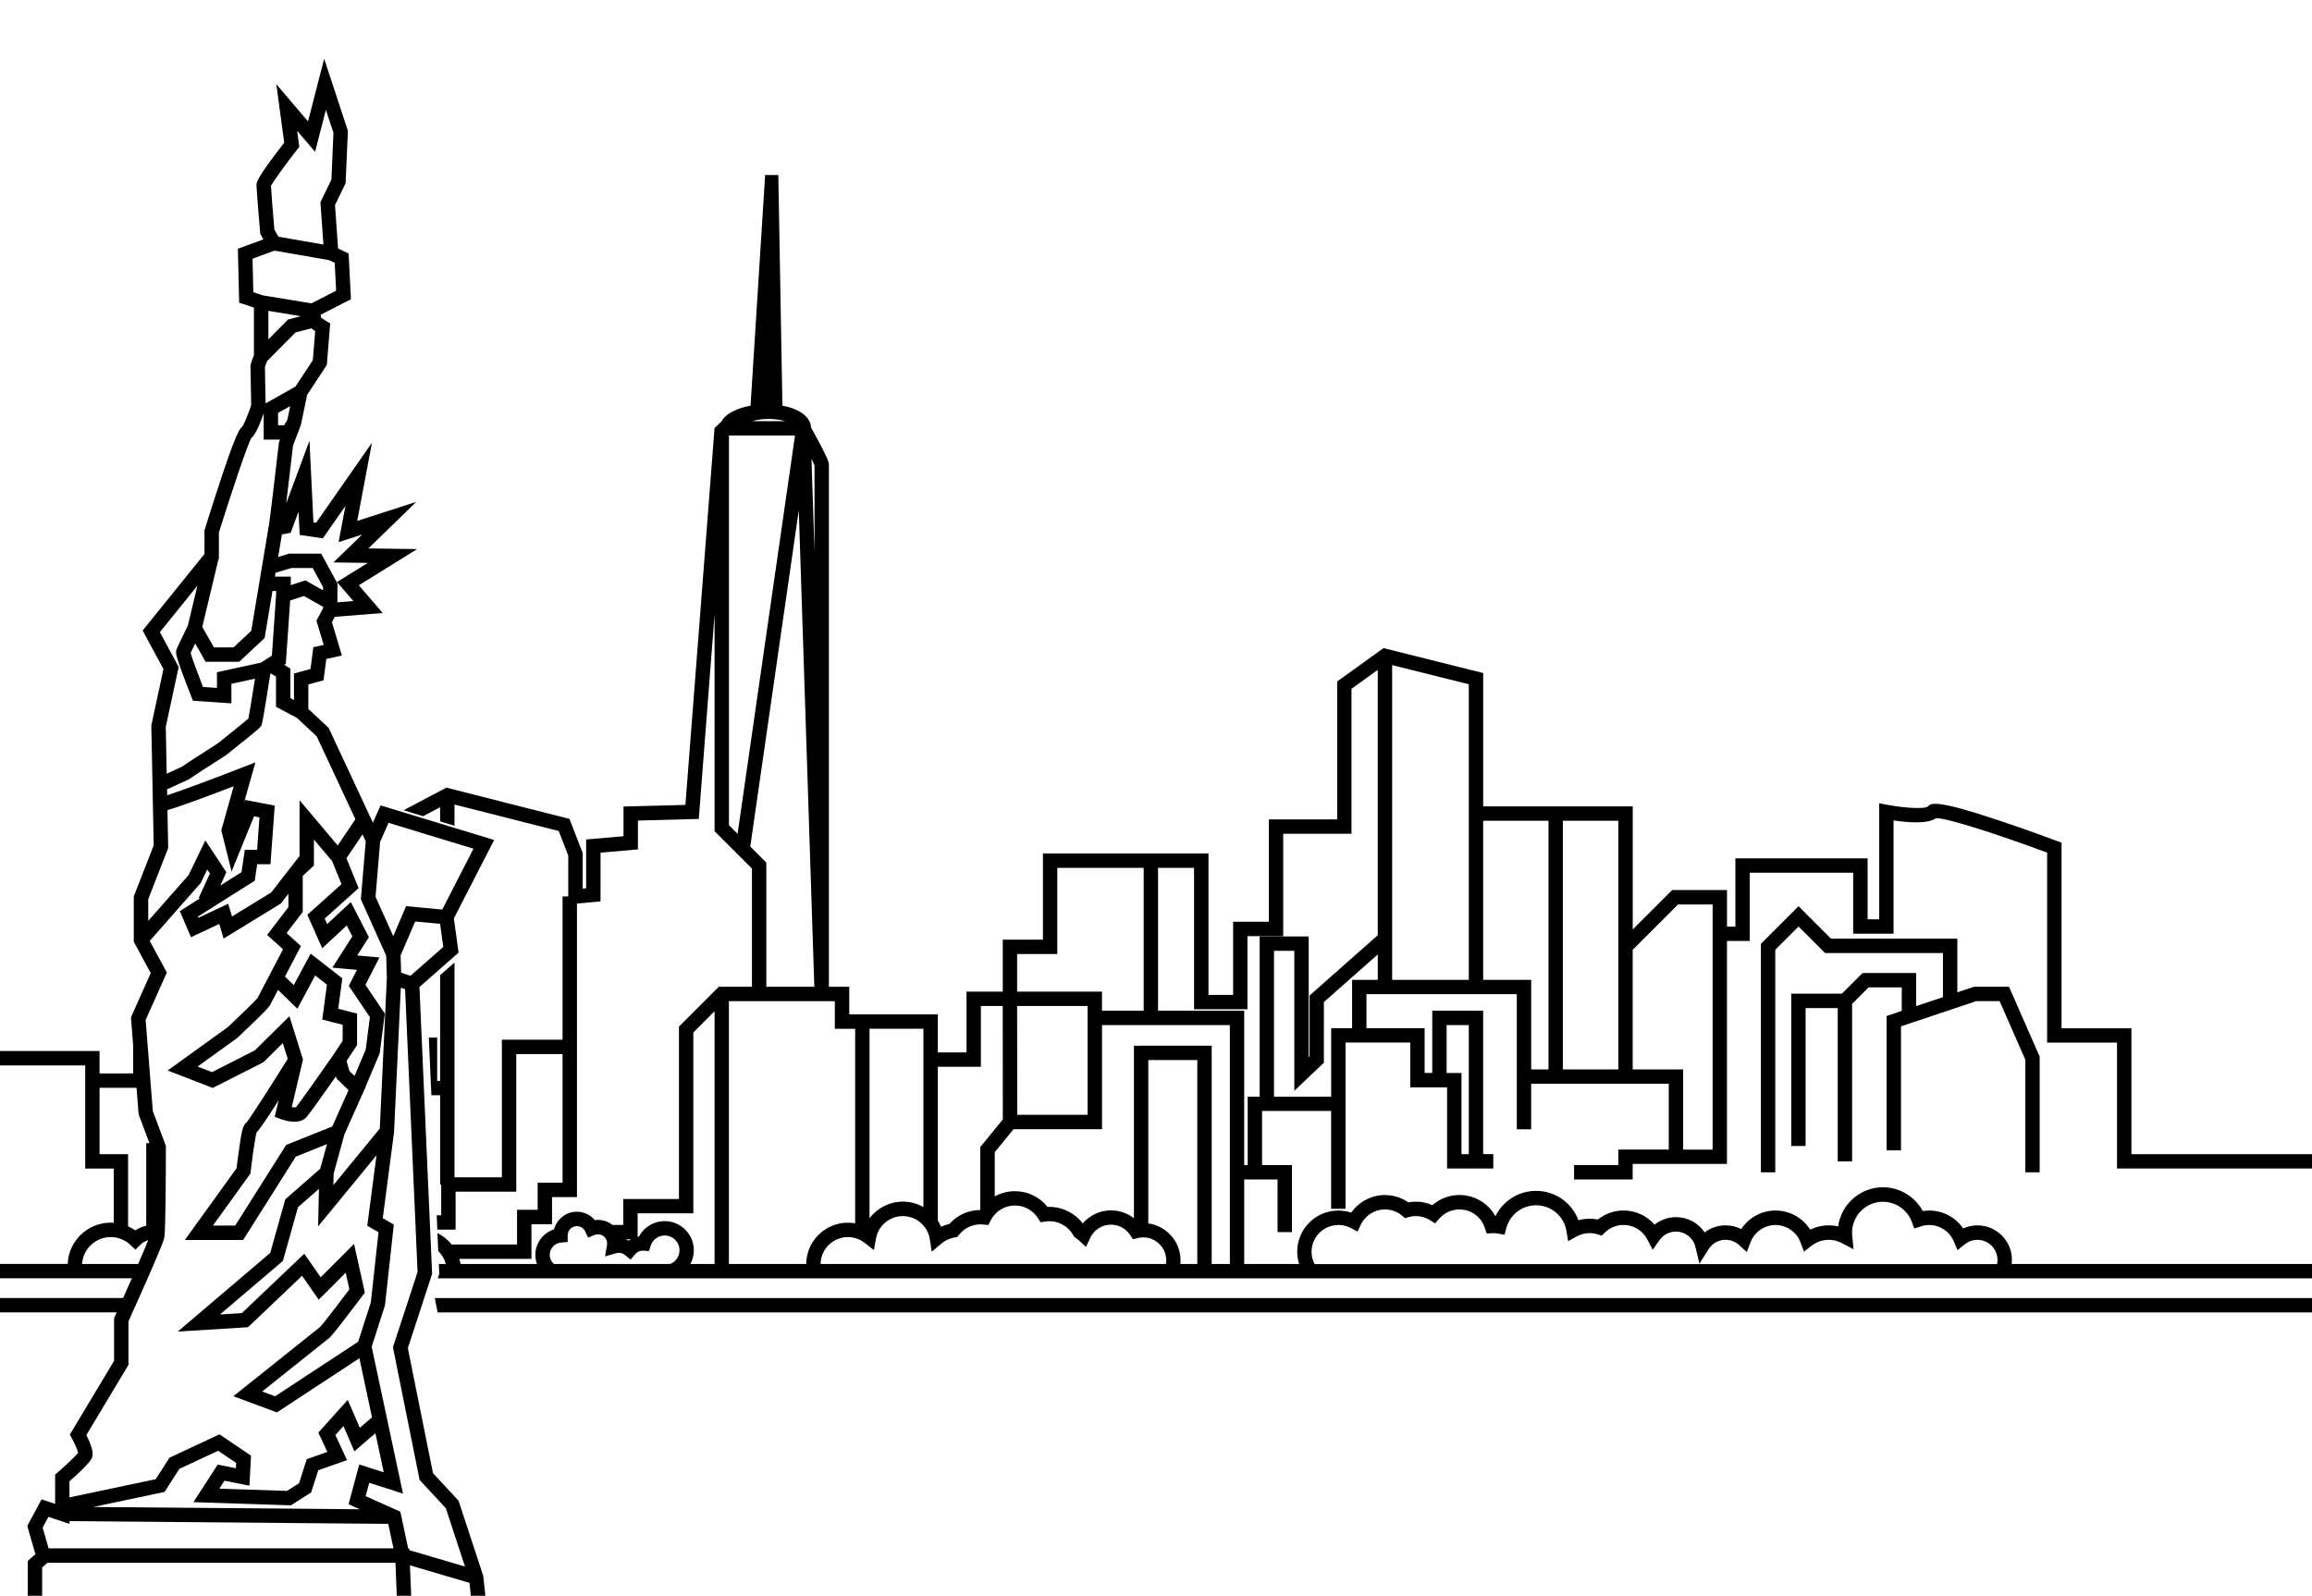 <?xml version="1.0" encoding="UTF-8"?>
<svg id="Layer_1" data-name="Layer 1" xmlns="http://www.w3.org/2000/svg" viewBox="0 0 804 555">
  <defs>
    <style>
      .cls-1 {
        fill: #fff;
      }
    </style>
  </defs>
  <rect class="cls-1" x="-72.51" y="-53.03" width="949.02" height="661.06"/>
  <g>
    <path d="M348.76,850.13h-91.41v-19.09l6.43-1.47,1.06-15.35-70.81-1.32-2.09-44.61c7.27-7.68,7.27-8.37,7.27-9.39v-13.47l-12.75-11.82v-10.79h-10.35l-5.03-9.74v-90.42l15.53-15.03-.02-1.09c0-.06-.13-5.84-.34-11.54-.13-3.37-.26-6.05-.4-7.99-.23-3.25-.4-5.64-2.6-5.9-1.26-.45-6.88-3.04-12.23-5.58l-2.98-27.48-8.58-26.11-8.89-9.59-8.74-43.48,8.44-25.82-4.41-99.76,13.61-11.97-1.64-11.89,14.01-27.29-39.49-12.02-2.67,6.01-15.39-32.98-7.06-6.59v-8.51l5.26-1.44.99-7.42,5.42-1.21-3.48-11.59.99-1.86,16.69-1.32-8.31-9.65,20.26-12.58-16.95-.24,16.68-16.2-20.56,6.63,5.13-27.19-19.42,27.83-.93-.14-1.38-28.38-8.09,21.78c.52-4.26,1.28-10.61,2.38-20.12l2.72-7.14,2.18-10.49,6.84-10.39,1.18-14.46-1.36-.79c-.66-.39-1.41-.89-1.83-1.23-.04-.31-.09-.64-.14-.98l10.54-5.39-.8-15.89-3.67-1.76-1.07-15.11,3.69-7.62.79-18.23-8.25-25.03-5.61,21.79-11.03-12.95,2.75,20.34c-9.64,12.41-9.64,13.85-9.64,14.71,0,1.53,1.05,13.98,1.26,16.47l.05.54,1.08,1.92-8.87,3.26.45,18.75,5.14,1.7v16.6c-1.2,2.79-1.2,3.67-1.2,3.97,0,.7.19,10.89.24,13.38-1.1,3.33-2.51,6.7-3.15,7.55-1.14.75-3.05,3.92-12.98,35.59l-.11.37v8.25l-21.5,26.61,7.23,13.41-4.22,19.62.83,41.69-6.93,17.79v15.73l5.9,10.91-6.88,15.4.75,9.58v9.92h-11.68v-7.8H-.11v-14.79h-49.66v17.52h-64.48v5H-44.76v-17.52H-5.11v14.79H29.63v35.87h9.92v18.86c-.34-.02-.69-.04-1.04-.04-8.06,0-14.65,6.39-14.98,14.36H-114.25v5H45.86c-.97,2.2-2,4.52-3.05,6.85H-114.25v5H40.57c-.23.51-.46,1.01-.68,1.51l-.22.49v14.85l-15.38,25.64.68,1.26c1.04,1.91,1.99,4.12,2.21,5.09-.97,1.22-4.3,4.36-7.15,6.83l-.86.75v10.18l-4.71-1.57-4.98,9.25,2.84,9.82-2.66,2.35v28.96l-14.5,6v27.37l6,9.99-.49,59.01-5.59,7.62,3.97,39.69-24.39,21.41v21.75l10.96,17.54-1.89,30.73-7.56,7.14h-366.12v125.04H638.35v-39.49l-289.59-3v-52.54ZM180.69,585.47c.32,3.08.67,11.88.86,20.09l-15.48,14.98v93.76l6.98,13.52h8.4v7.97l12.75,11.82v10.62c-.94,1.25-4,4.62-6.63,7.38l-.74.77,2.41,51.42,70.24,1.31-.06.9h-67l-41.57-4.26v-50.97l6.89-9.75v-14.01l-7.39-19.51v-100.45l-.41-.63c-2.06-3.12-4.38-6.77-5.48-8.66,1.71-1.67,5.33-5,8.63-7.99l.79-.71.71-22.29,13.61-1.07c7.18,3.42,10.69,5.01,12.49,5.73ZM147.06,761.5H-20.36v-14.91h173.1v6.86l-5.68,8.05ZM143.85,576.57l-1.29-32.16,20.7,6.1,2.64,24.39-21.13,1.67h-.92ZM101.16,523.54l7.04-4.46,2.47-7.73,10.01-3.52-4.05-8.73,2.8-3.12,3.81,8.79,7.31-6.31,2.9,13.6-8.52-2.73-3.71,13.85,3.88,1.74-92.69-.8,24.81-5.23,5.15-8.02,13.49-6.3,6.28,4.23-.1,1.85-6.34-1.27-8.43,13.06,33.88,1.11ZM136.65,468.57l9.27,46.15,9.11,9.82,6.67,20.3-19.36-5.7-.02-.61h-.38l-2.72-12.77-12.07-5.4,1.25-4.66,11.74,3.77-10.89-51.08,4.62-14.36,3.08-28.13-3.84-2.23,3.82-29.15.07-.09,2.38-50.9,1.49.51,4.34,98.34-8.57,26.2ZM124.56,466.65l-28.9,18.97-4.48-1.67c10.03-8.03,22.59-18.06,23.25-18.56.32-.24,1.29-.96,11.76-14.9l.69-.92-3.76-16.93-11.6,11.6-5.71-8.2-21.7,20.65-7.62.48,21.89-18.63,5.24-18.67,7.3-6.4-.29,13.06,20.3-24.72-3.21,24.5,3.91,2.27-2.67,24.39-4.4,13.67ZM89.21,393.89c1.24-1.35,3.34-4.39,7.68-11.2l-1.35,5.73,2.07.77c1.48.55,6.48,2.13,8.99-.68,1.14-1.28,6.66-9.08,10.24-14.18l.24.85,4.12,3.96-3.4,7.61-2.24,5.03-16.06,6.43-17.7,28.03h-7.75l13.03-18.07.08-.64c.65-5.5,1.6-12.06,2.07-13.64ZM88.37,394.65c.2-.14.43-.34.71-.62-.16.21-.4.44-.71.62ZM99.66,324.52l5.62-7.35v-12.52l3.88-3.63v-9.04l6.34,7.51,3.26,8.01-11.88,10.67,5.18,11.62,8.52-7.91,1.95,3.79-6.95,10.88,8.55.76-2.84,5.56,7.34,10.89-1.45,11.25-3.88,9.21-1.79-1.72-1-3.5,3.66-5.52v-10.96l-6.54-1.68,1.41-10.58-11.01-8.58-5.87,10.93-3.06-2.97,5.55-10.61-4.99-4.5ZM127.18,292.62l-1.69,20.14,8.81,19.64.23,7.66-2.46,52.46-16.14,19.65.09-3.97,3.74-13.65,3.92-8.77,3.5-7.83-.03-.03,4.9-11.61,1.77-13.79-6.74-10,4.87-9.53-7.73-.68,4.06-6.36-6.28-12.21-8.23,7.64-.85-1.91,11.79-10.59-4.23-10.4,5.58-8.27,1.12,2.4ZM96.67,344.26l6.74,6.56,6.2-11.55,4.08,3.18-1.62,12.14,7.09,1.82v5.58l-3.45,5.21c-4.31,6.18-11.44,16.29-12.77,17.88-.28.08-.84.06-1.48-.03l3.91-16.55-4.72-15.07-12.02,11.88-14.91,7.57-5.01-1.94,13.61-9.81.25-.21c9.47-8.89,11.06-10.73,11.45-11.58l2.67-5.09ZM142.73,339.38l-3.24-1.1-.18-5.97,5.07-11.82,8.66.81,1.11,8.04-11.41,10.04ZM164.65,295.18l-10.86,21.16-12.57-1.18-4.47,10.44-6.16-13.72,1.6-19.1,2.93-6.6,29.53,8.99ZM110.16,256.15l13.43,28.78-6.15,9.12-13.28-15.74v19.42l-9.88,12.69-13.59,8.32-1.33-4.42-10.38,4.88-.17-.41,19.78-12.48.85-5.75h4.61l1.49-20.37-10.29-1.98-.4.99,3.96-14.05-4.67,1.82c-10,3.89-20.98,7.98-26,9.62l-.04-2.07,7.89-3.63.22-.22c.92-.68,6.89-4.52,12.17-7.88l.21-.15c11.81-9.35,12.01-9.75,12.31-10.34.21-.43.42-.84,3.12-18.01l.14-.09,1.82,1.12v10.48l7.29,3.9,6.91,6.45ZM67.87,223.78l3.62,6.38h11.69l8.84-8.25,2.73-16.36h1.29l-.03,1.34-1.46,21.12-3.82,2.45-15.28,3.33v5.46l-4.87-.33c-1.9-4.92-3.8-10.06-4.29-11.82.31-.69.89-1.9,1.57-3.32ZM99.94,146.01l-1.14,1.88h-2.1v-4.29l4.22-2.37-.98,4.78ZM95.82,199.2l5.52-1.66h7.4l3.61,6.64v1.14l-6.16-3.47-5.1,1.67.06-2.98h-5.55l.22-1.34ZM108.98,225.08l-1.01,7.59-5.74,1.57v9.24l-1.25-.67v-10.28l-2.15-1.32.56-.36,1.52-22.01,4.76-1.56,6.69,3.77v.49l-2.32,4.33,2.53,8.42-3.58.8ZM99.75,185.57l1.34-.29,2.73-7.35.39,8.12,8.06,1.18,7.85-11.25-2.37,12.57,8.19-2.64-9.99,9.7,11.95.17-10.72,6.65,5.69,6.61-5.53.44v-6.56l-5.64-10.37h-11.11l-3.86,1.16,1.31-7.84c.5-.06,1.05-.15,1.7-.29ZM108.79,125.27l-6.07,9.21-10.36,5.82c-.09-4.9-.22-11.5-.23-12.62.09-.37.43-1.28.8-2.15l9.82-9.9,5.56-1.44c.36.31.77.63,1.3.99l-.82,10.1ZM93.32,108.11l11.31,1.86-4.46,1.16-6.84,6.9v-9.91ZM103.44,51.87l.65-.83-.75-5.55,6.23,7.31,3.76-14.6,2.63,7.98-.71,16.28-3.82,7.89,1.04,14.7-15.66-2.72-1.4-2.49c-.45-5.28-1.09-13.22-1.18-15.16.83-1.68,5.31-7.81,9.21-12.81ZM88.1,101.63l-.28-11.65,7.63-2.81,18.97,3.3,1.98.95.49,9.69-8.58,4.39-16.89-2.77-3.32-1.1ZM76.12,185.19c4.52-14.4,9.81-30.15,11.23-32.79.85-.69,2.25-2.56,4.35-8.68v9.16h5.66l-.34.89-.04.31c-1.19,10.22-3.15,26.84-3.44,28.43-.02.07-.02.14-.03.21h-.01s-6.13,36.69-6.13,36.69l-6.16,5.75h-6.81l-4.05-7.13,5.57-23.33.2-.25v-9.25ZM55.61,219.85l13.02-16.12-3.3,13.83c-1.71,3.51-3.75,7.72-3.99,8.45-.32.97-.54,1.61,5.17,16.21l.58,1.48,13.38.92v-6.79l8.21-1.79c-.87,5.45-1.91,11.87-2.3,13.88-1.48,1.29-6.35,5.21-10.8,8.74-8.74,5.55-11.42,7.35-12.33,8l-5.28,2.43-.32-16.28,4.48-20.85-6.53-12.1ZM58.49,294.9l-.26-13.14c4.81-1.41,14.9-5.19,23.04-8.31l-4.32,15.33,3.58,14.33,7.81-19.2,1.9.37-.83,11.3h-4.27l-1.15,7.75-7.4,4.67,2.13-4.64-7.31-11.06-5.8,12.01-14.06,15.97v-7.54l6.95-17.84ZM34.63,401.42v-23.08h12.85l.72,9.19,3.77,10.06h-1.12v28.72c-1.36.3-2.64.85-3.8,1.61-.79-.55-1.63-1.02-2.51-1.41v-25.1h-9.92ZM28.54,439.61c.33-5.22,4.67-9.36,9.97-9.36,2.54,0,4.96.96,6.83,2.72l1.76,1.65,1.71-1.7c.78-.77,1.72-1.32,2.75-1.62-.72,1.82-1.97,4.76-3.51,8.31h-19.52ZM32.03,506.81c.19-.58.76-2.28-2-7.71l14.64-24.39v-15.16c3.08-6.8,11.95-26.54,12.46-29.06.52-2.61.55-26.7.55-31.5v-.45l-4.54-12.1-2.49-31.71,7.37-16.49-5.95-10.99,17.73-20.15,2.27-4.71.93,1.41-3.9,8.5.38.18-6.95,4.39,3.89,9.09,9.82-4.62,1.53,5.08,19.9-12.18,2.62-3.37v4.63l-7.4,9.66,5.53,5-8.89,16.99c-.86,1.06-5.8,5.85-10.27,10.05l-20.96,15.11,15.69,6.07,17.6-8.93,6.75-6.67,1.72,5.49c-6,9.61-12.67,20.02-14.3,22.1-1.42.93-1.82,3.7-2.6,9.15-.4,2.77-.75,5.57-.9,6.79l-17.98,24.95h20.27l18.31-28.99,10.85-4.34-2.37,8.56-12.13,10.62-5.23,18.63-32.16,27.38,24.42-1.52,18.8-17.89,5.8,8.32,9.38-9.38,1.28,5.79c-4.46,5.91-9.27,12.15-10.17,13.06-1.89,1.47-24.14,19.27-26.72,21.34l-3.45,2.76,15.12,5.63,28.7-18.84,4.38,20.54-4.23,3.65-4.21-9.71-10.21,11.38,3.12,6.73-7.16,2.52-2.68,8.36-4.21,2.67-23.51-.77,1.79-2.78,8.67,1.73.56-10.45-10.98-7.4-17.37,8.12-4.8,7.48-29.99,6.32v-5.59c7.2-6.32,7.7-7.84,7.88-8.35ZM16.86,527.56l7.3,2.43v-.95l110.86.95,1.81,8.52H16.92l-2.09-7.21,2.02-3.75ZM14.65,575.21v-30.05l1.85-1.64h121.02l1.33,33.06-128.52.42,4.33-1.79ZM.23,683.28l5.41-7.38.51-62.03-6.01-10.01v-21.82l144.74-.47,4.68-.37-.62,19.61c-9.46,8.57-9.61,9.01-9.85,9.73-.42,1.26-.57,1.7,6.25,12.04v99.87l7.26,19.15H-16.22l20.48-17.98L.23,683.28ZM-18.35,766.5h164.2v49.02H-11.7l.27-.26,2.11-34.3-9.04-14.46ZM-21.87,825.12l4.87-4.6h165.22l41.57,4.26v19.25H-384.98v-18.91H-21.87ZM633.35,910.62v29.54H-384.98v-91.13H194.8v-24.01h64.28l-.03.5-6.7,1.53v28.08h91.41v52.49l289.59,3Z"/>
    <path d="M816.72,406.42v-5h-75.51v-43.78h-24.31v-64.55l-1.62-.61c-.1-.04-10.12-3.8-20.33-7.2-22.03-7.34-23.39-5.98-24.64-4.72-1.26.82-7.73.53-13.85-.63l-2.96-.56v40.37h-4.04v-21.2h-45.98v23.74h-2.91v-12.72h-19.08l-13.71,13.71v-42.82h-52v-46.37l-34.67-8.67-16.11,11.6v47.96h-23.74v35.61h-12.44v25.44h-8.57v-49.18h-57.57v29.96h-13.97v18.09h-12.6v21.14h-9.98v-13.23h-30.81v-9.61h-7.07v-181.59c0-.65,0-1.72-6.2-12.9-.18-3.71-4.13-6.59-9.97-7.6l-1.42-80.23h-4.58l-5.08,80.23c-4.62.8-8.69,2.76-10.02,5.38h0l-2.49,2.4v-.1l-10.14,131.16-21.52.57v10.32l-13,1.13v16.97l-1.22.11v-12.43l-4.59-11.81-42.79-10.86-14.88,7.86,6.79,2.07,5.91-3.12v4.92l5,1.52v-7.37l36.24,9.2,3.32,8.54v14.23h-1.98v49.82h-21.1v47.86h-16.48v-74.7l-5,4.4v36.76h-1.03v-15.07h-2.9l.89,20.07h3.04v31.04h.38v10.69h-1.57l.22,5h6.35v-13.19h21.1v-47.86h16.1v44.74h-8.67v9.42h-7.16v12.06h-22.73c-1.34-1.66-3.03-3.01-4.95-3.97l.28,6.26c1.25,1.22,2.17,2.76,2.63,4.49h-2.43l.15,3.45-.51,1.55h664.48v-5h-117.16c.06-.47.09-.95.09-1.44,0-6.61-5.38-11.99-11.99-11.99-1.74,0-3.42.37-4.96,1.07-2.63-3.85-7.02-6.23-11.81-6.23-.75,0-1.5.06-2.24.18-2.72-5.02-8.03-8.27-13.84-8.27-7.96,0-14.55,5.93-15.6,13.6-3.27-.74-6.74-.32-9.7,1.13-2.59-4.07-7.13-6.65-12.06-6.65s-9.33,2.5-11.94,6.46c-1.67-.85-3.52-1.3-5.43-1.3-2.69,0-5.23.89-7.29,2.47-2.17-3.26-5.86-5.32-9.97-5.32-2.73,0-5.35.94-7.45,2.6-2.68-3.09-6.58-4.91-10.78-4.91-3.28,0-6.4,1.1-8.93,3.14-2.22-.45-4.58-.37-6.77.25-2.25-6.07-8.04-10.22-14.74-10.22-6.09,0-11.53,3.51-14.13,8.83-2.47-4.51-7.21-7.39-12.53-7.39-3.47,0-6.8,1.27-9.39,3.53-2.59-1.15-5.48-1.51-8.35-.97-2.38-1.65-5.23-2.55-8.15-2.55-4.69,0-9.06,2.34-11.71,6.12-1.45-.48-2.97-.73-4.49-.73-7.88,0-14.3,6.42-14.3,14.3,0,1.47.22,2.91.66,4.28h-19.09v-29.39h11.6v18.32h5v-23.32h-10.39v-18.81h24.02v34.02h5v-57.82h22.51v15.57h12.81v28.23h16.07v-5h-3.53v-49.9h-17.69v21.67h-2.66v-15.55h-20.23v-11.86h52.28v46.99h5v-15.83h47.85v22.89h-17.55v5.39h-15.38v5h20.38v-5.39h32.79v-77.55h7.91v-23.74h35.98v21.2h14.04v-39.39c5.19.79,11.88,1.28,14.77-.77.05,0,.1,0,.16,0,4.02,0,22.06,5.86,38.48,11.98v66.08h24.31v43.78h80.51ZM465.41,426.02c1.54,0,3.01.37,4.36,1.09l2.32,1.23,1.12-2.37c1.53-3.25,4.83-5.34,8.41-5.34,2.18,0,4.29.77,5.96,2.17l1.01.85,1.27-.35c2.6-.72,5.22-.3,7.4,1.06l1.81,1.13,1.4-1.62c1.77-2.05,4.34-3.23,7.03-3.23,4.09,0,7.65,2.62,8.88,6.51l.58,1.84,2.17-.1c.56-.04,1.15.03,1.8.14l2.27.4.59-2.23c1.24-4.71,5.5-8.01,10.37-8.01,5.28,0,9.73,3.78,10.58,8.99l.57,3.46,3.08-1.66c2.2-1.18,4.81-1.43,7.18-.68l1.43.45,1.07-1.05c1.75-1.72,4.07-2.67,6.51-2.67,3.47,0,6.63,1.92,8.25,5.01l1.9,3.64,2.36-3.36c1.31-1.87,3.45-2.98,5.72-2.98,3.25,0,6.04,2.21,6.79,5.37l1.38,5.8,3.17-5.04c1.29-2.05,3.5-3.28,5.92-3.28,1.72,0,3.38.64,4.67,1.81l2.71,2.45,1.3-3.41c1.37-3.59,4.85-5.99,8.68-5.99s7.37,2.44,8.71,6.08l1.18,3.19,2.69-2.08c1.73-1.33,3.78-2.03,5.94-2.03,1.58,0,3.1.37,4.51,1.11l4.13,2.16-.48-4.63c-.04-.4-.06-.77-.06-1.14,0-5.92,4.82-10.74,10.74-10.74,4.47,0,8.52,2.83,10.07,7.04l.83,2.26,2.29-.75c.94-.31,1.91-.46,2.89-.46,3.75,0,7.11,2.23,8.57,5.69l1.28,3.03,2.58-2.05c1.25-.99,2.75-1.52,4.34-1.52,3.86,0,6.99,3.14,6.99,6.99,0,.49-.05.97-.15,1.44h-237.34c-.69-1.32-1.05-2.78-1.05-4.28,0-5.13,4.17-9.3,9.3-9.3ZM503.08,356.52h7.69v44.9h-2.54v-28.23h-5.16v-16.67ZM353.7,331.8h13.97v-29.96h30.05v49.68h-14.5v-6.63h-29.51v-13.09ZM378.22,349.89v37.84h-24.48l-.03-37.84h24.51ZM326.12,371.03h14.98v-21.14h7.6l.03,39.45-7.83,9.58v21.81s-.05.07-.07.11c-4.1.03-7.93,1.77-10.65,4.81-1.01.24-1.98.58-2.91,1.03-.32-.76-.71-1.48-1.15-2.15v-53.49ZM302.38,357.8h18.74v62c-2.11-1.19-4.56-1.87-7.15-1.87-4.69,0-8.93,2.24-11.59,5.79v-65.93ZM283.25,161.9v30.22l-1.06-32.5c.53,1.05.9,1.86,1.06,2.28ZM283.17,343.19h-16.68v-43.19l-5.58-5.58,16.87-116.99,5.4,165.77ZM267.32,145.71c2.32,0,4.24.32,5.75.77h-11.49c1.5-.45,3.42-.77,5.75-.77ZM253.49,151.48h22.97l-19.97,138.52-3-3v-135.52ZM233.03,439.61h-40.42c-.91-.81-1.44-1.96-1.44-3.2,0-2.22,1.73-4.09,3.94-4.26l2.3-.18v-2.39h0c.03-1.74,1.45-3.14,3.2-3.14,1.23,0,2.36.72,2.89,1.84l1.02,2.15,2.2-.91c.39-.16.8-.24,1.22-.24,1.76,0,3.2,1.43,3.2,3.2,0,.17-.02.35-.05.56l-.69,3.93,3.84-1.1c1.15-.33,2.28-.06,3.15.65l1.9,1.56,1.59-1.88c.66-.78,1.62-1.23,2.63-1.23l2.16.14.6-1.85c.69-2.13,2.65-3.56,4.89-3.56,2.83,0,5.14,2.3,5.14,5.14,0,2.12-1.29,4-3.24,4.77ZM217.46,431.04h1.92c-.24.14-.48.28-.71.44-.39-.18-.8-.33-1.21-.44ZM248.49,439.61h-8.4c.76-1.43,1.19-3.06,1.19-4.77,0-5.59-4.55-10.14-10.14-10.14-3.81,0-7.21,2.1-8.95,5.37-.15.02-.3.05-.45.08v-8.16h19.37v-62.89l7.38-7.38v87.88ZM236.11,357.04v59.96h-19.37v9.04h-3.73c-1.4-1.11-3.16-1.77-5.08-1.77-.36,0-.72.02-1.07.07-1.54-1.81-3.82-2.91-6.26-2.91-3.81,0-7.01,2.61-7.93,6.13-3.78,1.19-6.5,4.75-6.5,8.85,0,1.11.2,2.19.57,3.2h-26.59c-.1-.61-.25-1.2-.42-1.78h25.08v-12.06h7.16v-9.42h8.67v-102.1l8.2-.75v-16.95l13-1.13v-10.03l21.16-.56,5.49-71.07v75.32l13,13v41.12h-11.54l-13.84,13.84ZM280.35,439.61h-26.87v-91.41h36.83v9.61h7.07v67.66c-.83-.15-1.68-.22-2.53-.22-7.95,0-14.42,6.43-14.49,14.36ZM405.45,439.61h-120.09c.07-5.17,4.3-9.36,9.49-9.36,2.11,0,4.12.69,5.8,2l3.25,2.52.74-4.05c.82-4.5,4.75-7.77,9.33-7.77s8.64,3.37,9.36,8.01l.69,4.38,3.39-2.86c1.29-1.09,2.86-1.81,4.53-2.09l.95-.16.6-.76c1.82-2.31,4.54-3.64,7.46-3.64.33,0,.66.02,1.02.06l1.72.18.78-1.55c1.63-3.24,4.88-5.25,8.48-5.25,3.28,0,6.28,1.67,8.03,4.45l.88,1.39,1.62-.25c.56-.09,1.02-.13,1.46-.13,3.44,0,6.62,1.87,8.3,4.89l.29.52.5.33c.34.23.71.53,1.11.89l2.52,2.31,1.44-3.1c1.31-2.82,4.15-4.64,7.24-4.64,2.69,0,5.18,1.35,6.67,3.6l.97,1.47,1.71-.41c.64-.15,1.28-.23,1.88-.23,4.4,0,7.99,3.58,7.99,7.99,0,.42-.03.83-.1,1.24ZM416.37,439.61h-5.89c.04-.41.06-.83.06-1.24,0-6.56-4.89-12-11.22-12.87v-56.82h17.04v70.93ZM427.68,439.61h-6.31v-75.93h-27.04v60.03c-2.25-1.76-5.04-2.75-7.99-2.75-3.82,0-7.41,1.71-9.84,4.54-2.72-3.59-6.98-5.75-11.55-5.75-.21,0-.43,0-.65.02-2.74-3.46-6.87-5.48-11.34-5.48-2.52,0-4.93.64-7.04,1.82v-15.4l6.52-7.97h30.79v-36.21h44.46v83.09ZM479.12,340.78h-8.93v16.84h-7.28s0,23.79,0,23.79h-19.87v-50.71h7.06v48.68l10.28-9.78v-21.08l18.74-16.57v8.83ZM479.12,325.27l-23.74,20.99v21.19l-.28.26v-42.01h-17.06v55.71h-4.15v23.81h-1.22v-53.7h-29.96v-49.68h12.52v49.18h18.57v-25.44h12.44v-35.61h23.74v-50.4l9.13-6.58v92.27ZM510.77,340.78h-26.65v-109.46l26.65,6.66v102.8ZM538.49,371.94h-6.02v-31.16h-16.7v-55.33h22.72v86.49ZM562.77,371.94h-19.28v-86.49h19.28v86.49ZM595.56,399.83h-10.24v-27.89h-17.55v-41.6l15.78-15.78h12.01v85.27Z"/>
    <polygon points="152.19 456.46 816.72 456.46 816.72 451.46 151.19 451.46 152.19 456.46"/>
    <polygon points="709.3 407.72 709.3 367.5 698.64 343.19 686.42 343.19 680.66 345.12 680.66 326.46 636.73 326.46 625.45 315.17 612.35 328.27 612.35 407.72 617.35 407.72 617.35 330.34 625.45 322.24 634.66 331.46 675.66 331.46 675.66 346.8 666.34 349.92 666.34 338.4 647.73 338.4 640.53 345.6 622.9 345.6 622.9 398.56 627.9 398.56 627.9 350.6 639.07 350.6 639.07 403.92 644.07 403.92 644.07 349.14 649.8 343.4 661.34 343.4 661.34 351.59 656.07 353.36 656.07 400.09 661.07 400.09 661.07 356.96 687.24 348.19 695.37 348.19 704.3 368.55 704.3 407.72 709.3 407.72"/>
  </g>
</svg>